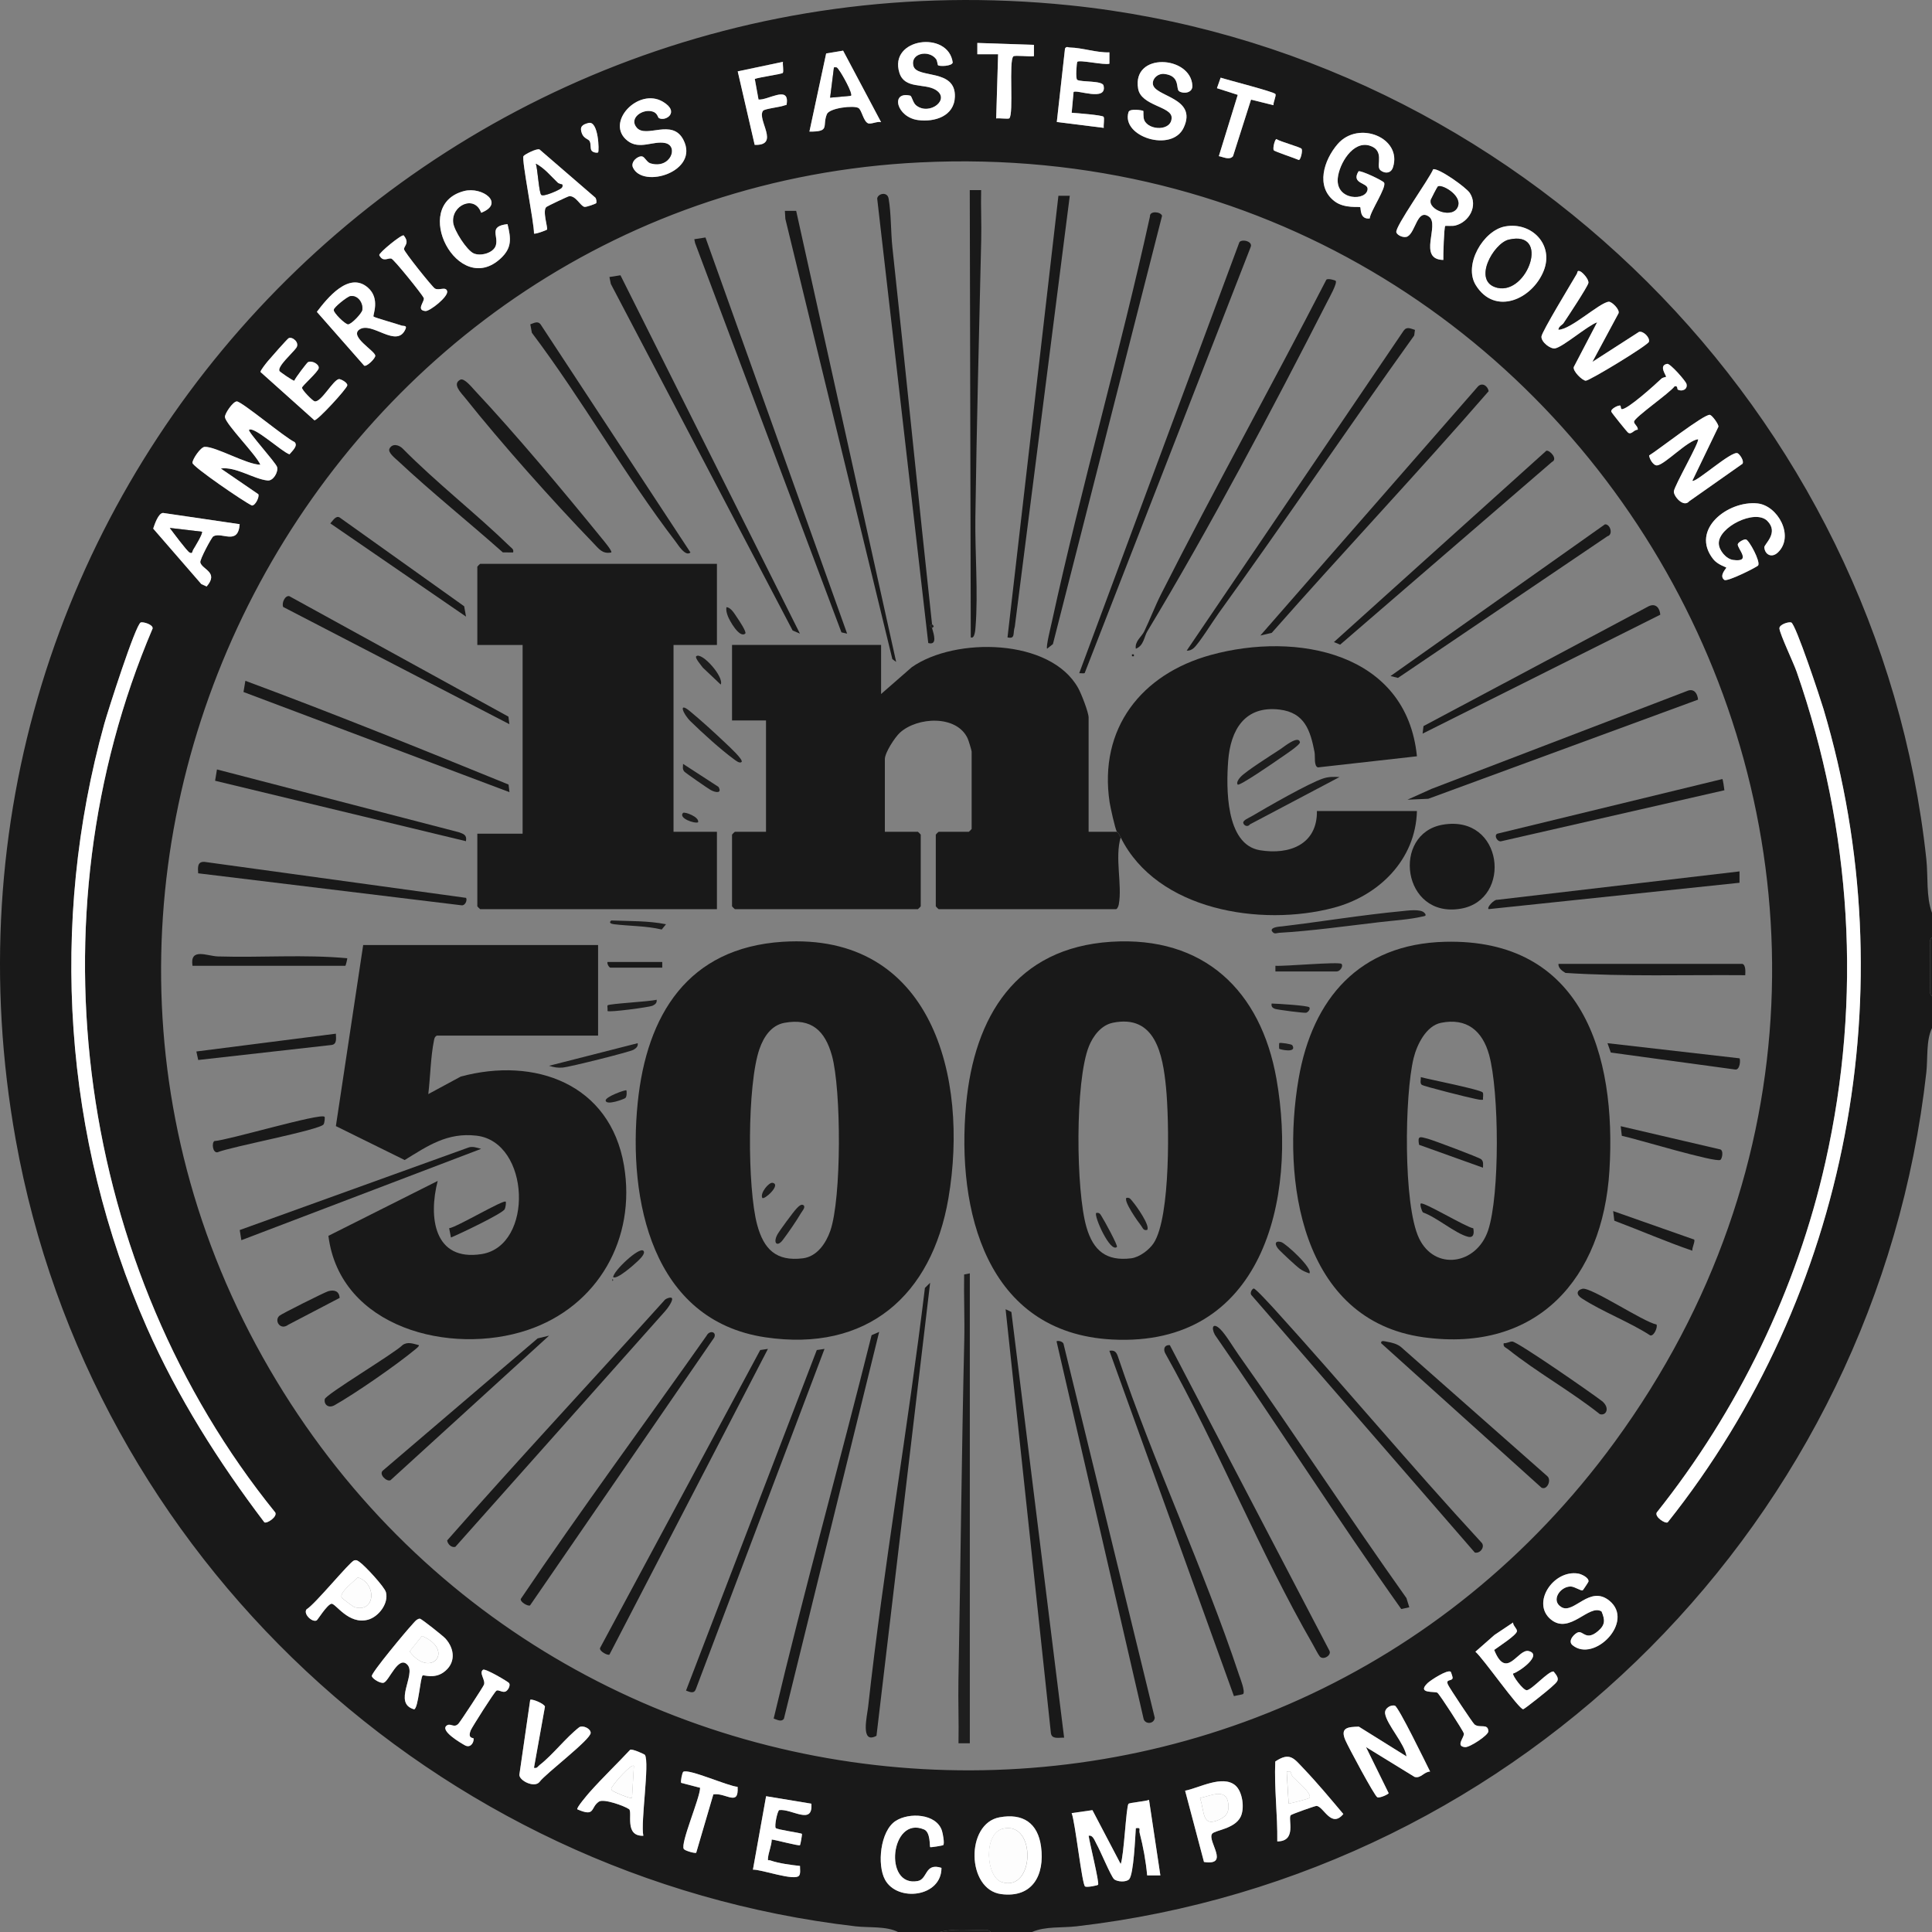 <svg width="60" height="60" viewBox="0 0 60 60" fill="none" xmlns="http://www.w3.org/2000/svg">
<rect x="0" y="0" width="60" height="60" fill="#808080" stroke="none"/>
<g clip-path="url(#clip0_7423_1094)">
<path d="M60 28.352V29.113C59.903 29.174 59.941 29.336 59.941 29.435C59.937 29.826 59.936 30.218 59.941 30.609C59.942 30.708 59.903 30.869 60 30.931V31.927C59.813 32.314 59.873 32.861 59.824 33.304C58.273 47.183 47.302 58.218 33.427 59.824C32.98 59.875 32.457 59.82 32.051 60H30.762C30.701 59.903 30.539 59.941 30.44 59.941C30.037 59.936 29.562 59.897 29.18 60H27.89C27.523 59.813 26.995 59.872 26.573 59.824C13.525 58.314 2.807 48.338 0.488 35.395C-3.06 15.601 13.236 -1.874 33.194 0.162C47.068 1.576 58.339 12.818 59.824 26.682C59.883 27.234 59.813 27.847 60 28.351V28.352ZM29.13 2.027C29.176 2.068 29.559 2.06 29.587 1.944C29.454 0.941 27.591 1.179 27.931 2.262C28.091 2.774 28.702 2.583 29.047 2.786C29.545 3.078 28.862 3.612 28.446 3.27C28.346 3.188 28.32 2.983 28.263 2.971C27.643 2.83 27.842 3.643 28.512 3.731C29.027 3.799 29.635 3.612 29.654 3.005C29.682 2.123 28.477 2.449 28.368 2.054C28.257 1.652 28.844 1.54 29.066 1.832C29.112 1.892 29.112 2.012 29.131 2.028L29.13 2.027ZM32.11 1.392L30.352 1.333V1.685H30.997L30.938 3.678C31.022 3.662 31.315 3.703 31.345 3.675C31.488 3.537 31.322 1.877 31.471 1.75C31.523 1.707 31.99 1.768 32.11 1.744V1.392ZM34.454 1.626C34.05 1.64 33.618 1.483 33.222 1.475C33.169 1.474 33.124 1.428 33.074 1.506L32.819 3.789L34.278 3.971C34.263 3.889 34.307 3.668 34.271 3.626C34.228 3.574 33.427 3.512 33.281 3.502L33.34 2.858C33.427 2.769 34.392 3.169 34.271 2.657C34.233 2.495 33.578 2.556 33.454 2.48C33.395 2.442 33.437 1.94 33.456 1.92C33.523 1.849 34.291 2.028 34.453 1.979V1.627L34.454 1.626ZM26.184 1.573L25.658 1.66L25.138 4.087C25.796 4.091 25.527 3.921 25.68 3.546C25.759 3.353 26.513 3.265 26.662 3.354C26.762 3.415 26.812 3.756 26.954 3.827C27.044 3.871 27.245 3.758 27.364 3.794L26.184 1.572V1.573ZM24.317 1.919L22.912 2.215L23.439 4.498C24.244 4.523 23.497 3.711 23.698 3.439C23.744 3.376 24.22 3.327 24.354 3.275C24.43 3.245 24.427 3.296 24.438 3.18C24.487 2.66 23.837 3.121 23.558 3.089L23.442 2.45C23.565 2.401 24.282 2.298 24.311 2.264C24.346 2.222 24.302 2.001 24.317 1.918V1.919ZM35.506 3.445C35.489 3.427 35.086 3.355 35.047 3.482C34.811 4.245 36.394 4.751 36.761 3.964C37.205 3.012 35.815 3.009 35.802 2.595C35.797 2.418 35.975 2.277 36.154 2.296C36.666 2.35 36.509 2.757 36.617 2.832C36.742 2.921 37.043 2.895 37.03 2.659C36.981 1.724 35.147 1.612 35.346 2.756C35.438 3.286 36.377 3.303 36.385 3.647C36.396 4.077 35.68 4.06 35.537 3.736C35.496 3.641 35.518 3.457 35.506 3.445H35.506ZM39.608 2.919C39.556 2.847 38.126 2.483 37.909 2.412L37.794 2.739L38.44 2.946L37.853 4.849C37.984 4.872 38.184 4.983 38.293 4.851L38.852 3.094L39.551 3.267C39.536 3.181 39.645 2.969 39.609 2.919H39.608ZM20.461 3.665C20.667 3.787 21.133 3.482 20.588 3.159C19.822 2.705 18.775 3.815 19.491 4.373C19.861 4.661 20.281 4.369 20.654 4.441C21.093 4.526 20.828 5.264 20.198 5.072C20.089 5.038 20.027 4.875 19.944 4.858C19.811 4.832 19.58 5.026 19.658 5.2C19.96 5.875 21.738 5.33 21.224 4.339C20.876 3.671 20.076 4.302 19.779 3.968C19.517 3.672 19.963 3.361 20.278 3.467C20.423 3.516 20.429 3.646 20.462 3.665L20.461 3.665ZM18.574 4.732C18.613 4.694 18.588 3.747 18.281 3.819C18.076 3.868 17.992 3.942 18.073 4.15C18.135 4.307 18.272 4.315 18.31 4.382C18.361 4.471 18.323 4.603 18.37 4.675C18.414 4.742 18.554 4.755 18.575 4.732H18.574ZM42.842 5.251C42.908 5.357 43.181 5.447 43.261 5.192C43.551 4.278 42.192 3.725 41.544 4.47C41.117 4.963 40.841 5.801 41.455 6.256C41.764 6.485 42.216 6.404 42.244 6.434C42.269 6.461 42.219 6.82 42.538 6.783C42.552 6.567 43.072 5.811 42.983 5.669C42.942 5.605 42.252 5.277 42.19 5.32C41.949 5.71 42.478 5.664 42.472 5.865C42.461 6.246 41.476 6.242 41.546 5.529C41.589 5.091 42.015 4.354 42.542 4.523C42.993 4.667 42.752 5.103 42.842 5.249V5.251ZM40.423 4.622C40.39 4.569 39.755 4.399 39.642 4.32C39.594 4.318 39.52 4.605 39.558 4.667C39.582 4.705 40.23 4.918 40.337 4.969C40.394 4.963 40.46 4.682 40.423 4.623L40.423 4.622ZM18.514 6.311C18.535 6.28 18.521 6.178 18.488 6.138L16.756 4.642C16.669 4.6 16.288 4.798 16.256 4.849C16.193 4.952 16.593 6.946 16.583 7.252C16.614 7.282 16.974 7.149 16.989 7.129C17.021 7.084 16.835 6.529 16.971 6.425C17.008 6.397 17.637 6.096 17.677 6.093C17.883 6.074 18.019 6.391 18.148 6.424C18.205 6.438 18.504 6.327 18.514 6.311V6.311ZM28.582 5.043C10.137 5.937 -0.948 26.499 8.369 42.516C17.412 58.058 39.503 59.351 50.146 44.781C62.648 27.663 49.624 4.023 28.582 5.043ZM44.883 7.018C44.894 7.007 45.107 7.026 45.192 7.005C45.628 6.895 45.908 6.393 45.645 5.992C45.53 5.817 44.685 5.218 44.509 5.255C44.397 5.541 43.315 7.045 43.364 7.214C43.395 7.317 43.606 7.399 43.71 7.344C43.967 7.206 44.013 6.464 44.38 6.73C44.722 6.978 44.011 8.057 44.824 8.073C44.818 7.939 44.845 7.055 44.882 7.018H44.883ZM14.943 6.608C15.694 6.313 14.977 5.787 14.413 5.933C12.721 6.371 14.23 9.271 15.559 8.016C15.905 7.69 15.87 7.402 15.762 6.96C15.16 7.028 15.489 7.319 15.399 7.622C15.329 7.857 14.924 7.966 14.709 7.867C14.494 7.768 14.103 7.158 14.075 6.915C14.011 6.371 14.744 6.04 14.943 6.608ZM46.742 7.032C46.063 7.157 45.442 8.225 45.83 8.854C46.424 9.816 47.588 9.298 47.942 8.407C48.264 7.594 47.562 6.882 46.742 7.032ZM12.539 7.311C12.478 7.267 11.763 7.853 11.779 7.924C11.896 8.151 12.039 8.009 12.152 8.029C12.229 8.044 13.098 9.125 13.158 9.248C13.209 9.35 12.902 9.633 13.214 9.66C13.345 9.672 13.934 9.212 13.887 9.041C13.844 8.885 13.629 9.038 13.505 8.959C13.419 8.904 12.552 7.819 12.548 7.742C12.543 7.635 12.735 7.554 12.538 7.312L12.539 7.311ZM48.551 10.044C48.677 9.857 49.296 8.92 49.328 8.792C49.355 8.684 49.154 8.46 49.072 8.426C48.974 8.385 48.993 8.464 48.972 8.5C48.812 8.775 47.88 10.306 47.871 10.452C47.861 10.625 48.153 10.848 48.297 10.819C48.551 10.768 49.288 10.124 49.601 10.008L48.875 11.398C48.839 11.529 49.144 11.821 49.247 11.823C49.362 11.826 51.175 10.726 51.208 10.615C51.248 10.482 51.032 10.27 50.901 10.307L49.454 11.238L50.265 9.729C50.311 9.615 50.056 9.362 49.961 9.371C49.672 9.399 48.786 10.237 48.398 10.241C48.397 10.139 48.523 10.085 48.551 10.044H48.551ZM11.602 9.831C11.569 9.795 11.825 9.273 11.422 8.927C10.835 8.423 10.165 9.259 9.842 9.684L11.31 11.354C11.382 11.403 11.671 11.124 11.656 11.04C11.629 10.886 10.859 10.455 11.158 10.237C11.545 9.955 12.33 10.85 12.598 10.211C12.645 10.097 12.524 10.129 12.469 10.108C12.323 10.055 11.633 9.864 11.602 9.83L11.602 9.831ZM8.681 11.524C8.601 11.385 9.101 10.948 9.204 10.8C9.317 10.636 9.078 10.445 8.967 10.502C8.924 10.523 8.402 11.116 8.323 11.21C8.273 11.27 8.084 11.503 8.091 11.552L9.765 13.051C9.86 13.067 10.77 12.075 10.786 11.969C10.8 11.876 10.571 11.765 10.527 11.772C10.342 11.801 9.968 12.515 9.769 12.462C9.707 12.446 9.369 12.106 9.381 12.037C9.392 11.973 9.877 11.554 9.899 11.434C9.922 11.308 9.679 11.182 9.562 11.249C9.531 11.268 9.166 11.741 9.141 11.824C9.086 11.823 8.695 11.548 8.682 11.524H8.681ZM52.103 12.099C52.232 12.175 52.423 12.094 52.374 11.922C52.348 11.83 51.869 11.284 51.776 11.301C51.49 11.352 51.762 11.672 51.738 11.706C51.734 11.713 51.642 11.718 51.593 11.764C51.416 11.933 50.532 12.733 50.364 12.707C50.331 12.703 50.336 12.608 50.323 12.599C50.28 12.57 50.006 12.698 50.041 12.79C50.057 12.829 50.531 13.419 50.565 13.441C50.672 13.508 50.745 13.342 50.859 13.348C50.883 13.246 50.734 13.172 50.747 13.093C50.77 12.955 51.856 12.204 52.003 12.002C52.107 11.962 52.085 12.09 52.103 12.1V12.099ZM7.735 13.348C7.888 13.228 8.771 14.048 8.991 14.108C9.075 14.005 9.267 13.84 9.146 13.726C8.865 13.602 7.51 12.468 7.354 12.466C7.235 12.465 6.968 12.856 6.985 12.956C7.026 13.193 7.953 14.117 8.086 14.432C7.658 14.426 6.698 13.861 6.355 13.877C6.23 13.884 5.974 14.261 5.976 14.376C5.979 14.491 7.578 15.588 7.823 15.699C7.935 15.701 8.064 15.419 8.022 15.347L6.857 14.549C7.325 14.486 7.866 14.872 8.307 14.922C8.487 14.942 8.647 14.658 8.606 14.505C8.569 14.369 7.678 13.393 7.735 13.348ZM52.559 14.93L53.369 13.25C53.373 13.173 53.179 12.903 53.104 12.884C52.94 12.841 51.472 13.992 51.216 14.145C51.226 14.254 51.347 14.465 51.465 14.453C51.704 14.429 52.411 13.677 52.734 13.641C52.798 13.704 51.993 15.092 51.983 15.262C51.974 15.414 52.288 15.778 52.462 15.566L54.115 14.403C54.172 14.314 54.033 14.112 53.965 14.076C53.784 13.981 52.643 15.017 52.559 14.93ZM54.886 16.178C55.257 16.549 54.785 16.9 54.794 17.001C54.813 17.23 55.027 17.341 55.22 17.152C55.734 16.652 55.215 15.7 54.581 15.634C53.67 15.539 52.483 16.444 53.204 17.362C53.342 17.539 53.598 17.608 53.613 17.627C53.626 17.643 53.371 17.879 53.553 18.01C53.644 18.076 54.571 17.609 54.602 17.561C54.68 17.439 54.322 16.776 54.222 16.752C54.164 16.738 53.983 16.839 53.97 16.9C53.94 17.027 54.424 17.473 53.823 17.389C53.608 17.36 53.391 17.097 53.38 16.889C53.352 16.376 54.505 15.796 54.886 16.177V16.178ZM7.442 16.279L5.064 15.93C4.917 15.933 4.801 16.281 4.757 16.417L6.252 18.14L6.417 18.214C6.803 17.767 6.278 17.692 6.22 17.467C6.198 17.381 6.57 16.69 6.621 16.659C6.879 16.502 7.394 16.959 7.443 16.278L7.442 16.279ZM8.21 47.277C8.283 47.328 8.622 47.107 8.549 46.971C2.413 39.386 0.903 28.521 4.74 19.52C4.762 19.396 4.451 19.306 4.373 19.33C4.213 19.379 3.343 22.106 3.24 22.478C1.519 28.667 1.97 35.357 4.561 41.226C5.516 43.391 6.785 45.397 8.21 47.277ZM51.791 47.277C57.408 40.217 59.218 30.704 56.631 22.022C56.534 21.697 55.767 19.373 55.627 19.33C55.541 19.303 55.249 19.397 55.261 19.52C55.278 19.7 55.7 20.586 55.797 20.863C57.507 25.783 57.835 30.991 56.689 36.088C55.798 40.052 53.975 43.803 51.451 46.971C51.377 47.107 51.717 47.328 51.789 47.277H51.791ZM9.837 50.321C9.866 50.304 10.151 49.84 10.292 49.806C10.419 49.784 10.822 50.467 11.428 50.302C11.759 50.211 12.075 49.795 11.985 49.449C11.941 49.279 11.322 48.615 11.165 48.509C11.106 48.469 11.08 48.439 10.998 48.461C10.864 48.495 9.784 49.826 9.519 49.979C9.41 50.128 9.705 50.398 9.836 50.322L9.837 50.321ZM49.155 49.388C49.168 49.378 49.329 49.136 49.332 49.12C49.356 48.996 49.111 48.884 49.011 48.868C48.237 48.744 47.545 49.79 48.168 50.297C48.754 50.775 49.349 49.802 49.738 50.045C49.851 50.311 49.853 50.462 49.631 50.653C49.271 50.962 49.174 50.661 49.023 50.69C48.92 50.709 48.666 50.952 48.837 51.093C49.508 51.647 50.776 50.362 49.983 49.713C49.37 49.211 48.879 50.136 48.496 49.913C48.151 49.711 48.45 49.268 48.78 49.271C48.906 49.272 49.108 49.421 49.155 49.388ZM13.127 52.03C13.155 52.011 13.48 52.141 13.768 51.939C14.159 51.665 14.132 51.216 13.832 50.883C13.761 50.806 13.088 50.268 13.038 50.268C12.937 50.268 12.842 50.408 12.777 50.477C12.629 50.633 11.527 51.954 11.547 52.051C11.566 52.14 11.817 52.288 11.916 52.258C12.086 52.206 12.373 51.383 12.658 51.706C12.924 52.008 12.189 52.897 12.861 53.084C12.992 53.055 13.053 52.081 13.127 52.029V52.03ZM46.991 50.388L46.412 50.775L45.821 51.295C46.046 51.476 47.186 53.109 47.307 53.081C47.36 53.068 48.077 52.493 48.165 52.411C48.382 52.209 48.474 52.175 48.248 51.909C48.081 51.895 47.591 52.464 47.421 52.491C47.309 52.508 46.956 52.023 46.992 51.972C47.183 51.922 47.918 51.391 47.478 51.276C47.142 51.189 46.789 52.201 46.404 51.24C46.535 51.142 47.113 50.771 47.112 50.654C47.111 50.57 46.986 50.488 46.991 50.389V50.388ZM15.813 52.27C15.79 52.23 15.07 51.803 15.002 51.854C14.867 51.953 15.085 52.173 15.031 52.318C15.004 52.392 14.309 53.452 14.24 53.527C14.102 53.676 14.003 53.508 13.886 53.579C13.629 53.735 14.323 54.137 14.44 54.201C14.605 54.292 14.716 54.132 14.711 53.993C14.71 53.958 14.509 54.008 14.622 53.73C14.657 53.644 15.355 52.538 15.419 52.503C15.487 52.465 15.606 52.574 15.703 52.529C15.779 52.494 15.86 52.349 15.813 52.269V52.27ZM45.054 51.917C44.949 51.841 44.425 52.184 44.334 52.271C43.989 52.605 44.552 52.52 44.638 52.569C44.703 52.605 45.444 53.758 45.462 53.831C45.49 53.95 45.186 54.231 45.5 54.259C45.643 54.272 46.227 53.886 46.223 53.769C46.214 53.505 45.954 53.684 45.792 53.553C45.735 53.506 45.019 52.426 44.971 52.323C44.883 52.132 45.09 52.223 45.114 52.113C45.119 52.089 45.062 51.924 45.054 51.917ZM16.583 54.901L16.924 53.002C16.902 52.908 16.509 52.746 16.466 52.792L16.129 55.121C16.133 55.307 16.602 55.534 16.756 55.338C16.947 55.078 18.344 54.027 18.344 53.817C18.344 53.682 18.107 53.572 17.991 53.64C17.572 53.965 17.162 54.505 16.759 54.814C16.7 54.859 16.684 54.928 16.583 54.901V54.901ZM44.414 55.017C44.289 54.767 43.432 53.004 43.321 52.972C43.193 52.934 42.992 53.054 43.016 53.216C43.068 53.563 43.625 54.147 43.682 54.547L42.201 53.623C41.848 53.63 41.616 53.657 41.783 54.045C41.868 54.243 42.683 55.767 42.773 55.814C42.85 55.853 43.127 55.716 43.126 55.689L42.422 54.256L43.931 55.183C44.121 55.242 44.224 55.022 44.413 55.017L44.414 55.017ZM20.03 54.5C20.017 54.479 19.636 54.305 19.572 54.342C19.159 54.784 18.711 55.21 18.31 55.663C18.248 55.733 17.892 56.149 17.93 56.19C18.5 56.439 18.329 56.135 18.6 55.952C18.751 55.85 19.396 56.087 19.536 56.185C19.658 56.269 19.375 57.034 19.98 57.011C19.891 56.596 20.181 54.743 20.03 54.501V54.5ZM40.085 56.373C40.113 56.341 40.839 56.085 40.881 56.084C41.102 56.082 41.337 56.797 41.719 56.335C41.32 55.862 40.917 55.376 40.49 54.929C40.184 54.608 40.061 54.4 39.606 54.705C39.569 55.538 39.68 56.357 39.668 57.186C40.287 57.188 39.99 56.48 40.085 56.372L40.085 56.373ZM22.906 55.492C22.621 55.477 21.387 54.919 21.218 55.026C21.186 55.046 21.127 55.338 21.154 55.369L21.742 55.522C21.741 55.837 21.12 57.255 21.236 57.424C21.275 57.48 21.59 57.567 21.62 57.539L22.152 55.727C22.54 55.665 22.948 56.123 22.906 55.492L22.906 55.492ZM38.363 55.446C37.963 55.112 37.24 55.527 36.804 55.611L37.39 57.825C38.21 57.949 37.484 57.175 37.642 56.95C37.721 56.837 38.337 56.802 38.526 56.426C38.661 56.158 38.587 55.633 38.362 55.446H38.363ZM25.196 56.015L23.792 55.783L23.382 58.063C23.633 58.049 24.688 58.434 24.819 58.245C24.867 58.175 24.84 58.037 24.845 57.949C24.567 57.918 24.188 57.87 23.93 57.779C23.855 57.752 23.839 57.814 23.852 57.691C23.871 57.51 23.962 57.316 23.966 57.128C24.088 57.139 24.81 57.334 24.844 57.303C24.857 57.291 24.915 56.965 24.903 56.952C24.875 56.921 24.127 56.823 24.089 56.769C24.047 56.708 24.135 56.262 24.197 56.214C24.584 56.164 25.255 56.699 25.196 56.015H25.196ZM35.683 55.897C35.579 55.944 35.077 55.982 35.046 56.021C34.971 56.114 34.906 57.639 34.804 57.89L33.927 56.216L33.281 56.309C33.393 56.58 33.601 58.525 33.699 58.587C33.755 58.623 34.087 58.556 34.102 58.533C34.147 58.47 33.832 57.209 33.809 57.011C33.944 56.979 33.999 57.172 34.052 57.265C34.167 57.464 34.505 58.277 34.599 58.36C34.697 58.447 34.983 58.46 35.069 58.36C35.208 58.198 35.254 57.056 35.274 56.777C35.452 56.748 35.367 56.822 35.392 56.92C35.504 57.351 35.585 57.797 35.626 58.242H36.036L35.684 55.898L35.683 55.897ZM29.294 57.301C29.339 57.254 29.282 56.944 29.252 56.851C29.08 56.322 28.233 56.276 27.813 56.552C27.337 56.863 27.231 57.916 27.488 58.381C27.875 59.078 29.241 58.917 29.238 58.008C28.715 57.84 28.814 58.357 28.504 58.416C27.421 58.621 27.659 56.374 28.698 56.816C28.904 56.903 28.867 57.341 28.887 57.363C28.901 57.378 29.279 57.316 29.293 57.301H29.294ZM31.039 56.438C29.98 56.633 30.016 58.681 31.089 58.822C32.067 58.951 32.447 58.225 32.329 57.348C32.23 56.616 31.768 56.303 31.039 56.438V56.438Z" fill="#191919"/>
<path d="M60 30.93C59.902 30.87 59.942 30.708 59.94 30.609C59.935 30.218 59.937 29.826 59.94 29.435C59.942 29.336 59.903 29.175 60 29.113V30.93V30.93Z" fill="#1E1E1E"/>
<path d="M30.761 60H29.18C29.562 59.897 30.037 59.936 30.44 59.941C30.54 59.942 30.701 59.904 30.762 60H30.761Z" fill="#1E1E1E"/>
<path d="M51.79 47.278C51.718 47.329 51.378 47.108 51.452 46.971C53.975 43.804 55.799 40.053 56.69 36.089C57.836 30.992 57.508 25.784 55.797 20.863C55.701 20.587 55.279 19.701 55.262 19.52C55.25 19.397 55.542 19.304 55.628 19.331C55.767 19.373 56.535 21.698 56.632 22.023C59.219 30.705 57.408 40.218 51.792 47.278H51.79Z" fill="white"/>
<path d="M8.21 47.277C6.784 45.397 5.516 43.392 4.56 41.226C1.97 35.358 1.519 28.667 3.239 22.478C3.343 22.106 4.213 19.379 4.372 19.33C4.45 19.306 4.76 19.396 4.739 19.52C0.902 28.521 2.413 39.386 8.548 46.971C8.622 47.107 8.282 47.328 8.21 47.277Z" fill="white"/>
<path d="M7.735 13.349C7.678 13.394 8.569 14.369 8.606 14.505C8.647 14.658 8.487 14.943 8.307 14.922C7.866 14.873 7.326 14.486 6.857 14.55L8.022 15.348C8.064 15.42 7.935 15.703 7.824 15.699C7.579 15.589 5.98 14.49 5.977 14.376C5.973 14.263 6.23 13.885 6.356 13.878C6.698 13.862 7.658 14.427 8.086 14.433C7.953 14.118 7.026 13.194 6.986 12.957C6.969 12.857 7.235 12.466 7.355 12.467C7.51 12.469 8.865 13.603 9.146 13.727C9.268 13.841 9.075 14.006 8.991 14.109C8.772 14.048 7.889 13.229 7.735 13.349Z" fill="white"/>
<path d="M35.684 55.897L36.036 58.242H35.626C35.586 57.797 35.504 57.35 35.392 56.919C35.367 56.822 35.452 56.747 35.274 56.776C35.254 57.056 35.208 58.197 35.069 58.359C34.983 58.459 34.697 58.446 34.599 58.359C34.5 58.272 34.167 57.463 34.052 57.264C33.998 57.171 33.944 56.979 33.809 57.011C33.832 57.208 34.147 58.47 34.102 58.533C34.086 58.555 33.755 58.621 33.698 58.586C33.601 58.523 33.392 56.579 33.281 56.308L33.926 56.216L34.804 57.889C34.906 57.639 34.972 56.114 35.046 56.02C35.077 55.982 35.579 55.944 35.683 55.897L35.684 55.897Z" fill="white"/>
<path d="M48.551 10.044C48.523 10.085 48.397 10.14 48.398 10.241C48.786 10.237 49.672 9.398 49.961 9.371C50.056 9.362 50.311 9.615 50.265 9.729L49.454 11.238L50.901 10.307C51.032 10.27 51.248 10.482 51.208 10.615C51.175 10.726 49.362 11.826 49.247 11.823C49.144 11.821 48.839 11.528 48.875 11.398L49.601 10.008C49.288 10.124 48.551 10.768 48.297 10.819C48.153 10.848 47.861 10.625 47.871 10.452C47.88 10.306 48.813 8.774 48.972 8.5C48.993 8.464 48.974 8.385 49.072 8.426C49.155 8.46 49.355 8.684 49.328 8.792C49.296 8.92 48.677 9.857 48.551 10.044H48.551Z" fill="white"/>
<path d="M44.413 55.017C44.224 55.022 44.121 55.242 43.93 55.183L42.421 54.256L43.126 55.689C43.126 55.716 42.849 55.853 42.772 55.814C42.682 55.767 41.867 54.243 41.782 54.045C41.615 53.657 41.847 53.63 42.2 53.623L43.681 54.547C43.624 54.147 43.067 53.562 43.015 53.216C42.991 53.054 43.191 52.934 43.32 52.972C43.431 53.004 44.288 54.767 44.413 55.017L44.413 55.017Z" fill="white"/>
<path d="M52.558 14.93C52.642 15.017 53.784 13.982 53.964 14.076C54.032 14.112 54.172 14.314 54.114 14.403L52.461 15.566C52.287 15.777 51.974 15.414 51.983 15.262C51.993 15.092 52.797 13.704 52.733 13.641C52.41 13.677 51.703 14.429 51.464 14.453C51.346 14.465 51.225 14.254 51.215 14.145C51.471 13.993 52.939 12.842 53.104 12.884C53.178 12.903 53.372 13.173 53.368 13.25L52.558 14.93Z" fill="white"/>
<path d="M42.842 5.252C42.752 5.106 42.993 4.67 42.542 4.525C42.015 4.357 41.589 5.093 41.546 5.532C41.476 6.244 42.461 6.248 42.472 5.867C42.478 5.667 41.949 5.713 42.19 5.322C42.252 5.279 42.943 5.607 42.983 5.671C43.072 5.814 42.552 6.57 42.538 6.785C42.219 6.822 42.269 6.463 42.244 6.436C42.216 6.406 41.765 6.487 41.455 6.258C40.841 5.802 41.117 4.965 41.544 4.472C42.192 3.727 43.551 4.28 43.261 5.194C43.181 5.449 42.908 5.359 42.842 5.253V5.252Z" fill="white"/>
<path d="M54.885 16.177C54.503 15.796 53.35 16.375 53.379 16.889C53.39 17.097 53.607 17.359 53.822 17.389C54.423 17.473 53.939 17.026 53.968 16.899C53.983 16.838 54.163 16.737 54.221 16.752C54.321 16.775 54.679 17.438 54.601 17.56C54.57 17.609 53.642 18.076 53.551 18.01C53.37 17.878 53.625 17.643 53.612 17.627C53.596 17.607 53.341 17.538 53.203 17.362C52.482 16.443 53.669 15.539 54.58 15.634C55.213 15.7 55.733 16.651 55.219 17.152C55.026 17.34 54.812 17.229 54.792 17C54.784 16.899 55.256 16.548 54.885 16.177V16.177Z" fill="white"/>
<path d="M46.743 7.032C47.562 6.881 48.265 7.594 47.942 8.407C47.588 9.298 46.425 9.816 45.831 8.854C45.442 8.225 46.064 7.156 46.743 7.032ZM46.859 7.441C46.377 7.552 45.701 8.758 46.508 8.94C47.441 9.151 48.156 7.141 46.859 7.441Z" fill="white"/>
<path d="M13.128 52.031C13.053 52.082 12.992 53.056 12.862 53.085C12.19 52.899 12.925 52.009 12.658 51.707C12.373 51.385 12.086 52.208 11.916 52.259C11.817 52.29 11.566 52.141 11.547 52.053C11.526 51.955 12.629 50.634 12.777 50.479C12.843 50.409 12.937 50.27 13.039 50.27C13.088 50.27 13.761 50.806 13.832 50.885C14.132 51.216 14.16 51.666 13.768 51.94C13.48 52.142 13.155 52.012 13.128 52.031V52.031ZM13.105 50.806L12.721 51.289C13.377 52.156 14.148 51.249 13.105 50.806Z" fill="white"/>
<path d="M44.883 7.018C44.846 7.056 44.818 7.939 44.824 8.073C44.011 8.057 44.723 6.979 44.38 6.73C44.013 6.464 43.967 7.207 43.711 7.344C43.606 7.4 43.395 7.317 43.365 7.214C43.315 7.046 44.397 5.542 44.509 5.256C44.685 5.218 45.531 5.817 45.646 5.993C45.908 6.393 45.629 6.895 45.193 7.005C45.108 7.027 44.894 7.007 44.883 7.018H44.883ZM44.654 5.792C44.635 5.805 44.446 6.173 44.439 6.197C44.331 6.524 45.157 6.824 45.283 6.391C45.382 6.05 44.767 5.709 44.654 5.792Z" fill="white"/>
<path d="M31.041 56.439C31.77 56.304 32.232 56.617 32.331 57.349C32.45 58.226 32.069 58.952 31.091 58.823C30.017 58.681 29.981 56.635 31.041 56.439V56.439ZM31.157 56.789C30.532 56.93 30.617 58.293 31.112 58.451C32.138 58.778 32.196 56.555 31.157 56.789Z" fill="white"/>
<path d="M11.6 9.831C11.631 9.865 12.321 10.056 12.467 10.11C12.522 10.13 12.644 10.098 12.596 10.212C12.329 10.852 11.543 9.956 11.155 10.238C10.857 10.455 11.628 10.887 11.654 11.041C11.669 11.125 11.38 11.404 11.308 11.355L9.84 9.685C10.163 9.26 10.833 8.424 11.42 8.928C11.823 9.274 11.567 9.796 11.6 9.832L11.6 9.831ZM10.881 9.197C10.791 9.211 10.367 9.544 10.367 9.626C10.367 9.72 10.72 10.068 10.81 10.068C10.913 10.068 11.236 9.725 11.251 9.623C11.281 9.409 11.113 9.16 10.881 9.196V9.197Z" fill="white"/>
<path d="M35.506 3.445C35.517 3.457 35.495 3.641 35.538 3.735C35.681 4.06 36.397 4.077 36.386 3.647C36.377 3.302 35.438 3.286 35.346 2.756C35.147 1.612 36.982 1.724 37.03 2.659C37.043 2.895 36.743 2.921 36.617 2.832C36.51 2.756 36.666 2.35 36.154 2.296C35.975 2.277 35.797 2.418 35.803 2.595C35.815 3.009 37.205 3.012 36.761 3.964C36.394 4.751 34.811 4.245 35.047 3.481C35.087 3.355 35.49 3.427 35.507 3.445H35.506Z" fill="white"/>
<path d="M29.132 2.026C29.114 2.01 29.114 1.89 29.068 1.83C28.845 1.538 28.259 1.65 28.369 2.052C28.479 2.447 29.684 2.12 29.655 3.003C29.636 3.61 29.028 3.797 28.513 3.729C27.843 3.641 27.645 2.828 28.264 2.969C28.322 2.982 28.348 3.186 28.447 3.268C28.863 3.61 29.546 3.076 29.048 2.784C28.702 2.581 28.093 2.772 27.932 2.26C27.592 1.177 29.455 0.938 29.588 1.942C29.561 2.058 29.177 2.067 29.131 2.025L29.132 2.026Z" fill="white"/>
<path d="M49.154 49.387C49.106 49.421 48.905 49.272 48.779 49.27C48.449 49.268 48.15 49.712 48.495 49.913C48.878 50.136 49.369 49.211 49.982 49.712C50.775 50.362 49.507 51.646 48.836 51.093C48.665 50.952 48.919 50.709 49.022 50.689C49.173 50.661 49.27 50.961 49.63 50.653C49.852 50.462 49.849 50.311 49.737 50.045C49.347 49.802 48.752 50.774 48.167 50.297C47.544 49.79 48.237 48.743 49.01 48.868C49.109 48.883 49.355 48.996 49.331 49.119C49.328 49.135 49.167 49.378 49.154 49.387Z" fill="white"/>
<path d="M20.46 3.665C20.428 3.646 20.421 3.516 20.276 3.467C19.961 3.361 19.515 3.672 19.777 3.968C20.075 4.302 20.874 3.671 21.221 4.339C21.736 5.33 19.958 5.875 19.655 5.2C19.578 5.026 19.808 4.832 19.942 4.858C20.025 4.875 20.087 5.038 20.196 5.072C20.826 5.264 21.091 4.526 20.651 4.441C20.278 4.368 19.858 4.661 19.489 4.373C18.773 3.815 19.82 2.705 20.586 3.159C21.13 3.482 20.665 3.787 20.459 3.666L20.46 3.665Z" fill="white"/>
<path d="M26.183 1.572L27.363 3.794C27.244 3.758 27.043 3.871 26.953 3.827C26.811 3.757 26.761 3.415 26.661 3.355C26.512 3.264 25.758 3.353 25.679 3.546C25.526 3.921 25.795 4.092 25.137 4.087L25.657 1.66L26.183 1.573V1.572ZM26.425 2.974C26.487 2.902 26.141 2.292 26.063 2.193C26.013 2.128 26.005 2.071 25.898 2.095L25.78 3.032L26.425 2.974H26.425Z" fill="white"/>
<path d="M7.444 16.278C7.395 16.958 6.88 16.502 6.623 16.659C6.571 16.689 6.199 17.382 6.221 17.467C6.279 17.691 6.805 17.767 6.418 18.213L6.254 18.14L4.758 16.416C4.803 16.281 4.919 15.933 5.065 15.93L7.444 16.279L7.444 16.278ZM6.272 16.512L5.276 16.395C5.368 16.517 5.812 17.117 5.892 17.157C5.986 17.203 5.972 17.112 5.991 17.081C6.041 17.002 6.314 16.559 6.272 16.512Z" fill="white"/>
<path d="M18.514 6.311C18.503 6.327 18.205 6.439 18.148 6.424C18.019 6.391 17.884 6.075 17.677 6.093C17.638 6.097 17.008 6.397 16.971 6.426C16.834 6.529 17.021 7.085 16.989 7.129C16.975 7.149 16.615 7.283 16.584 7.252C16.593 6.946 16.193 4.952 16.257 4.849C16.288 4.798 16.67 4.601 16.756 4.642L18.489 6.138C18.521 6.178 18.535 6.281 18.514 6.312V6.311ZM17.461 5.73C17.456 5.723 17.362 5.715 17.317 5.672C17.101 5.465 16.911 5.225 16.642 5.084C16.699 5.24 16.738 6 16.814 6.055C16.895 6.113 17.351 5.907 17.425 5.849C17.475 5.811 17.483 5.756 17.461 5.729L17.461 5.73Z" fill="white"/>
<path d="M14.943 6.608C14.744 6.04 14.01 6.372 14.074 6.916C14.102 7.159 14.491 7.768 14.708 7.868C14.926 7.967 15.328 7.857 15.398 7.622C15.489 7.319 15.159 7.029 15.761 6.96C15.869 7.402 15.904 7.691 15.558 8.017C14.229 9.271 12.72 6.371 14.412 5.933C14.977 5.787 15.693 6.313 14.943 6.608Z" fill="white"/>
<path d="M40.084 56.373C39.989 56.481 40.286 57.188 39.667 57.186C39.679 56.356 39.568 55.538 39.605 54.705C40.06 54.401 40.183 54.609 40.489 54.929C40.915 55.376 41.319 55.863 41.718 56.336C41.336 56.798 41.1 56.082 40.88 56.085C40.838 56.085 40.112 56.341 40.084 56.373L40.084 56.373ZM40.075 55.018C40.069 55.012 39.952 54.996 39.959 55.047L40.019 56.014C40.108 56.001 40.641 55.863 40.663 55.837C40.769 55.715 40.261 55.298 40.161 55.195C40.103 55.133 40.084 55.025 40.076 55.018H40.075Z" fill="white"/>
<path d="M20.028 54.5C20.18 54.742 19.889 56.596 19.979 57.011C19.373 57.033 19.656 56.268 19.534 56.184C19.394 56.087 18.749 55.85 18.599 55.952C18.327 56.135 18.499 56.44 17.929 56.19C17.891 56.148 18.246 55.733 18.308 55.662C18.71 55.209 19.157 54.783 19.57 54.341C19.634 54.304 20.015 54.479 20.028 54.5V54.5ZM19.686 54.843C19.611 54.758 19.088 55.361 19.038 55.454C19.007 55.511 18.951 55.532 19.01 55.606C19.04 55.645 19.592 55.876 19.627 55.838L19.686 54.843Z" fill="white"/>
<path d="M29.293 57.302C29.278 57.316 28.9 57.379 28.887 57.364C28.866 57.341 28.904 56.903 28.698 56.816C27.659 56.375 27.421 58.623 28.503 58.417C28.813 58.358 28.715 57.84 29.238 58.008C29.241 58.918 27.874 59.078 27.488 58.381C27.231 57.917 27.336 56.864 27.812 56.553C28.233 56.278 29.079 56.323 29.252 56.852C29.282 56.944 29.339 57.255 29.293 57.302H29.293Z" fill="white"/>
<path d="M8.68 11.525C8.694 11.549 9.085 11.823 9.14 11.825C9.165 11.742 9.53 11.269 9.561 11.25C9.678 11.183 9.92 11.31 9.897 11.435C9.875 11.555 9.391 11.974 9.38 12.039C9.368 12.107 9.706 12.447 9.768 12.463C9.967 12.516 10.34 11.801 10.526 11.773C10.57 11.766 10.799 11.877 10.785 11.97C10.769 12.076 9.859 13.068 9.764 13.052L8.09 11.553C8.082 11.505 8.272 11.271 8.322 11.211C8.4 11.116 8.922 10.524 8.965 10.502C9.077 10.446 9.315 10.636 9.202 10.801C9.101 10.949 8.599 11.386 8.68 11.525H8.68Z" fill="white"/>
<path d="M46.99 50.389C46.986 50.488 47.109 50.57 47.111 50.655C47.112 50.772 46.534 51.143 46.403 51.24C46.788 52.202 47.14 51.188 47.477 51.276C47.917 51.391 47.181 51.922 46.991 51.973C46.955 52.023 47.307 52.508 47.42 52.491C47.59 52.465 48.08 51.896 48.247 51.909C48.473 52.176 48.381 52.209 48.163 52.411C48.076 52.493 47.359 53.068 47.306 53.081C47.185 53.11 46.044 51.476 45.82 51.296L46.411 50.776L46.99 50.389V50.389Z" fill="white"/>
<path d="M25.197 56.015C25.256 56.7 24.584 56.165 24.198 56.214C24.135 56.264 24.048 56.709 24.09 56.77C24.127 56.824 24.876 56.922 24.904 56.953C24.916 56.966 24.858 57.292 24.845 57.304C24.81 57.335 24.089 57.14 23.967 57.128C23.962 57.316 23.872 57.511 23.852 57.691C23.839 57.815 23.856 57.753 23.931 57.779C24.189 57.871 24.568 57.918 24.845 57.949C24.841 58.037 24.869 58.175 24.819 58.246C24.689 58.434 23.634 58.049 23.383 58.064L23.792 55.783L25.197 56.015H25.197Z" fill="white"/>
<path d="M34.454 1.627V1.979C34.292 2.028 33.524 1.85 33.457 1.92C33.438 1.941 33.395 2.442 33.455 2.48C33.578 2.557 34.233 2.496 34.272 2.657C34.393 3.169 33.428 2.769 33.341 2.858L33.282 3.502C33.428 3.511 34.228 3.574 34.272 3.626C34.308 3.669 34.264 3.889 34.279 3.971L32.82 3.789L33.075 1.506C33.125 1.428 33.17 1.475 33.223 1.475C33.619 1.483 34.051 1.64 34.455 1.626L34.454 1.627Z" fill="white"/>
<path d="M38.363 55.446C38.587 55.633 38.662 56.159 38.527 56.427C38.338 56.803 37.722 56.837 37.643 56.951C37.485 57.176 38.211 57.949 37.391 57.825L36.805 55.612C37.24 55.528 37.963 55.112 38.364 55.446H38.363ZM37.266 55.84C37.418 56.257 37.309 56.784 37.894 56.496C38.12 56.385 38.178 56.238 38.142 55.99C38.074 55.519 37.579 55.779 37.267 55.84H37.266Z" fill="white"/>
<path d="M9.837 50.322C9.705 50.399 9.41 50.128 9.52 49.979C9.785 49.826 10.865 48.496 10.999 48.46C11.08 48.439 11.106 48.469 11.166 48.509C11.323 48.615 11.942 49.279 11.986 49.449C12.076 49.795 11.76 50.211 11.429 50.301C10.823 50.468 10.42 49.784 10.292 49.806C10.152 49.84 9.868 50.303 9.837 50.321L9.837 50.322ZM10.614 49.62C10.626 49.64 10.976 49.902 10.999 49.909C11.664 50.108 11.713 49.177 11.112 48.987C11.005 49.106 10.521 49.459 10.614 49.62Z" fill="white"/>
<path d="M16.583 54.901C16.685 54.927 16.7 54.858 16.759 54.814C17.162 54.504 17.572 53.964 17.991 53.639C18.107 53.572 18.344 53.682 18.344 53.816C18.344 54.026 16.947 55.077 16.756 55.338C16.602 55.534 16.133 55.307 16.129 55.12L16.466 52.791C16.509 52.746 16.903 52.907 16.924 53.001L16.583 54.9V54.901Z" fill="white"/>
<path d="M24.315 1.92C24.3 2.002 24.344 2.225 24.309 2.266C24.281 2.3 23.564 2.402 23.44 2.452L23.556 3.091C23.835 3.122 24.485 2.663 24.436 3.182C24.425 3.299 24.428 3.247 24.352 3.277C24.218 3.329 23.741 3.378 23.696 3.441C23.496 3.713 24.242 4.525 23.437 4.5L22.91 2.217L24.315 1.921V1.92Z" fill="white"/>
<path d="M22.907 55.492C22.949 56.123 22.542 55.664 22.154 55.726L21.622 57.538C21.591 57.566 21.276 57.479 21.237 57.423C21.121 57.254 21.742 55.836 21.743 55.521L21.155 55.368C21.129 55.337 21.187 55.046 21.22 55.025C21.388 54.919 22.621 55.477 22.907 55.491L22.907 55.492Z" fill="white"/>
<path d="M39.608 2.919C39.644 2.97 39.535 3.181 39.55 3.267L38.852 3.094L38.292 4.851C38.183 4.983 37.983 4.873 37.852 4.849L38.439 2.946L37.793 2.739L37.908 2.412C38.125 2.484 39.555 2.847 39.607 2.919H39.608Z" fill="white"/>
<path d="M32.11 1.392V1.744C31.99 1.768 31.523 1.707 31.471 1.751C31.322 1.878 31.488 3.536 31.345 3.675C31.315 3.704 31.022 3.663 30.937 3.678L30.997 1.685H30.352V1.334L32.11 1.393V1.392Z" fill="white"/>
<path d="M15.812 52.271C15.858 52.35 15.777 52.496 15.702 52.531C15.604 52.576 15.486 52.467 15.418 52.505C15.354 52.541 14.656 53.646 14.621 53.732C14.508 54.009 14.708 53.96 14.71 53.995C14.715 54.134 14.603 54.294 14.439 54.203C14.323 54.139 13.628 53.737 13.885 53.581C14.002 53.511 14.101 53.678 14.239 53.529C14.307 53.454 15.002 52.394 15.03 52.32C15.084 52.175 14.866 51.955 15 51.856C15.069 51.805 15.789 52.232 15.812 52.272V52.271Z" fill="white"/>
<path d="M52.104 12.098C52.086 12.088 52.107 11.96 52.004 11.999C51.857 12.203 50.771 12.953 50.748 13.091C50.735 13.17 50.883 13.244 50.86 13.346C50.745 13.34 50.672 13.506 50.566 13.439C50.531 13.417 50.057 12.827 50.042 12.788C50.007 12.696 50.281 12.568 50.323 12.598C50.337 12.606 50.332 12.7 50.364 12.706C50.533 12.732 51.417 11.931 51.594 11.762C51.643 11.716 51.734 11.711 51.739 11.704C51.764 11.671 51.491 11.35 51.776 11.299C51.87 11.283 52.349 11.828 52.375 11.921C52.423 12.092 52.233 12.173 52.104 12.097V12.098Z" fill="white"/>
<path d="M12.537 7.312C12.734 7.554 12.542 7.634 12.547 7.741C12.551 7.819 13.418 8.904 13.504 8.958C13.628 9.037 13.843 8.884 13.886 9.041C13.932 9.212 13.344 9.671 13.213 9.66C12.9 9.633 13.208 9.349 13.157 9.248C13.096 9.126 12.228 8.044 12.15 8.029C12.037 8.008 11.895 8.151 11.778 7.924C11.762 7.853 12.477 7.267 12.538 7.311L12.537 7.312Z" fill="white"/>
<path d="M45.053 51.917C45.061 51.924 45.118 52.089 45.113 52.113C45.089 52.223 44.882 52.132 44.97 52.322C45.018 52.426 45.734 53.506 45.791 53.553C45.953 53.684 46.212 53.505 46.222 53.769C46.225 53.886 45.642 54.272 45.499 54.259C45.185 54.231 45.489 53.95 45.461 53.831C45.443 53.758 44.703 52.606 44.637 52.568C44.551 52.52 43.988 52.605 44.334 52.271C44.424 52.183 44.948 51.841 45.053 51.917Z" fill="white"/>
<path d="M40.423 4.623C40.459 4.683 40.394 4.964 40.337 4.969C40.229 4.918 39.582 4.705 39.558 4.667C39.519 4.605 39.593 4.318 39.641 4.32C39.754 4.399 40.389 4.569 40.422 4.622L40.423 4.623Z" fill="white"/>
<path d="M18.575 4.732C18.553 4.754 18.413 4.741 18.37 4.674C18.323 4.603 18.361 4.471 18.31 4.382C18.273 4.315 18.135 4.306 18.073 4.149C17.992 3.941 18.077 3.867 18.281 3.818C18.588 3.746 18.613 4.693 18.575 4.732H18.575Z" fill="white"/>
<path d="M24.305 29.248C28.939 28.95 30.096 33.453 29.454 37.213C28.937 40.241 26.923 42 23.767 41.531C20.246 41.007 19.497 37.258 19.805 34.243C20.083 31.512 21.364 29.438 24.304 29.248H24.305ZM24.36 31.765C23.948 31.841 23.714 32.209 23.587 32.574C23.202 33.672 23.208 36.899 23.514 38.034C23.718 38.793 24.101 39.181 24.933 39.078C25.372 39.024 25.649 38.613 25.784 38.229C26.139 37.216 26.128 33.829 25.836 32.781C25.623 32.016 25.206 31.609 24.36 31.765Z" fill="#191919"/>
<path d="M34.502 29.248C37.388 29.062 39.158 30.765 39.642 33.508C40.306 37.268 39.199 41.843 34.541 41.6C30.625 41.396 29.698 37.587 30.003 34.301C30.256 31.564 31.557 29.439 34.502 29.248ZM34.556 31.764C34.2 31.837 33.947 32.171 33.818 32.491C33.383 33.572 33.411 36.985 33.743 38.118C33.955 38.84 34.355 39.173 35.13 39.078C35.386 39.046 35.693 38.814 35.829 38.605C36.361 37.792 36.312 34.794 36.212 33.773C36.112 32.751 35.883 31.491 34.556 31.763L34.556 31.764Z" fill="#191919"/>
<path d="M44.87 29.248C49.135 29.139 50.206 32.744 49.982 36.355C49.775 39.705 47.74 42.015 44.215 41.531C40.401 41.007 39.789 36.638 40.33 33.499C40.759 31.006 42.223 29.317 44.87 29.248ZM44.749 31.765C44.291 31.858 44.006 32.441 43.903 32.853C43.62 33.99 43.574 37.418 44.069 38.455C44.557 39.477 45.856 39.28 46.214 38.212C46.583 37.107 46.558 33.894 46.246 32.76C46.041 32.017 45.555 31.601 44.749 31.765Z" fill="#191919"/>
<path d="M34.804 26.007C34.615 26.631 34.857 27.481 34.745 28.088C34.737 28.137 34.699 28.235 34.658 28.235H29.15C29.143 28.235 29.062 28.153 29.062 28.147V25.92C29.062 25.913 29.143 25.832 29.15 25.832H30.087C30.094 25.832 30.175 25.75 30.175 25.744V23.341C30.175 23.306 30.079 22.992 30.053 22.936C29.714 22.195 28.488 22.261 27.948 22.754C27.79 22.898 27.48 23.376 27.48 23.575V25.832H28.506C28.512 25.832 28.594 25.913 28.594 25.92V28.147C28.594 28.153 28.512 28.235 28.506 28.235H22.822C22.816 28.235 22.734 28.153 22.734 28.147V25.92C22.734 25.913 22.816 25.832 22.822 25.832H23.789V22.374H22.734V20.029H27.363V21.553L28.317 20.72C29.66 19.778 32.63 19.817 33.488 21.376C33.581 21.544 33.808 22.122 33.808 22.286V25.832H34.687C34.732 25.895 34.706 25.809 34.804 26.008V26.007Z" fill="#191919"/>
<path d="M18.574 29.348V32.161H13.564C13.502 32.198 13.491 32.243 13.478 32.31C13.373 32.826 13.365 33.448 13.301 33.978L14.309 33.434C16.605 32.813 18.947 33.656 19.378 36.193C19.764 38.468 18.57 40.574 16.379 41.307C13.987 42.106 10.559 41.238 10.199 38.38L13.593 36.675C13.303 37.795 13.471 39.18 14.956 38.947C16.584 38.691 16.471 35.46 14.795 35.269C13.892 35.165 13.289 35.582 12.568 36.026L10.431 34.972L11.279 29.349H18.574L18.574 29.348Z" fill="#191919"/>
<path d="M22.265 17.51V20.03H20.917V25.832H22.265V28.235H14.912C14.906 28.235 14.824 28.154 14.824 28.147V25.891H16.23V20.03H14.824V17.598C14.824 17.591 14.906 17.51 14.912 17.51H22.265Z" fill="#191919"/>
<path d="M34.688 25.832C34.633 25.755 34.482 25.059 34.46 24.917C34.116 22.621 35.448 20.932 37.605 20.34C40.263 19.61 43.683 20.255 44.004 23.487L40.932 23.832C40.797 23.8 40.85 23.491 40.824 23.357C40.694 22.683 40.517 22.132 39.741 22.037C38.659 21.906 38.215 22.666 38.142 23.631C38.081 24.446 38.053 26.224 39.125 26.404C40.045 26.558 40.913 26.223 40.898 25.187H44.004C43.966 26.695 42.825 27.821 41.413 28.193C39.163 28.786 35.932 28.278 34.805 26.008C34.706 25.809 34.732 25.894 34.688 25.832Z" fill="#191919"/>
<path d="M44.809 25.611C46.693 25.29 46.977 27.944 45.367 28.22C43.542 28.533 43.208 25.884 44.809 25.611Z" fill="#191919"/>
<path d="M30.119 39.546V54.139H29.767C29.78 53.486 29.753 52.828 29.765 52.173C29.831 48.663 29.864 45.137 29.946 41.628C29.961 40.946 29.93 40.262 29.942 39.58L30.119 39.545V39.546Z" fill="#1E1E1E"/>
<path d="M33.686 20.902C33.652 20.923 33.567 20.901 33.516 20.907L38.49 7.522C38.567 7.414 38.923 7.493 38.838 7.678L33.686 20.902Z" fill="#191919"/>
<path d="M24.726 6.549L27.831 20.556L27.713 20.47L24.39 6.797L24.375 6.549H24.726Z" fill="#191919"/>
<path d="M28.886 39.838L27.22 53.907C26.709 54.183 26.93 53.289 26.961 53.004C27.44 48.662 28.201 44.33 28.724 39.998L28.886 39.838Z" fill="#191919"/>
<path d="M32.519 20.145C32.476 20.094 32.638 19.447 32.664 19.324C33.583 15.105 34.786 10.941 35.713 6.722C35.699 6.537 36.051 6.572 36.089 6.702L32.699 20.003L32.52 20.145H32.519Z" fill="#191919"/>
<path d="M33.223 6.08L31.515 19.465C31.448 19.661 31.543 19.854 31.289 19.795L32.87 6.08H33.222H33.223Z" fill="#191919"/>
<path d="M30.47 5.904C30.458 6.421 30.484 6.942 30.472 7.46C30.407 10.323 30.33 13.207 30.291 16.07C30.276 17.163 30.381 18.409 30.296 19.475C30.291 19.54 30.275 19.853 30.148 19.794L30.117 5.904H30.469H30.47Z" fill="#191919"/>
<path d="M28.945 19.384L28.888 19.419C28.881 19.463 28.942 19.487 28.945 19.501C29.004 19.706 29.116 20.049 28.828 19.97L27.242 6.165C27.262 6.01 27.558 5.939 27.597 6.168C27.678 6.636 27.663 7.211 27.715 7.691C28.136 11.586 28.525 15.51 28.945 19.384V19.384Z" fill="#191919"/>
<path d="M33.046 53.964C32.889 53.959 32.66 54.026 32.636 53.818L31.23 40.66L31.409 40.744L33.047 53.963L33.046 53.964Z" fill="#191919"/>
<path d="M21.909 7.375L26.308 19.678L26.132 19.639L21.587 7.549L21.562 7.429L21.909 7.375Z" fill="#191919"/>
<path d="M41.482 8.722C41.536 8.798 41.277 9.257 41.222 9.365C39.51 12.719 37.562 16.406 35.63 19.608C35.532 19.769 35.522 20.055 35.274 20.147C35.235 19.919 35.457 19.768 35.532 19.615C35.717 19.233 35.869 18.825 36.062 18.445C37.721 15.168 39.51 11.95 41.191 8.686C41.243 8.635 41.473 8.707 41.483 8.722H41.482Z" fill="#191919"/>
<path d="M19.269 8.549L24.842 19.677L24.616 19.581L18.97 8.818L18.926 8.603L19.269 8.549Z" fill="#191919"/>
<path d="M27.303 41.363L24.345 53.378C24.259 53.489 24.132 53.404 24.027 53.371C24.97 49.393 26.077 45.438 27.068 41.466L27.303 41.363H27.303Z" fill="#191919"/>
<path d="M32.812 41.656C32.842 41.626 33.027 41.652 33.034 41.756L35.862 53.347C35.843 53.538 35.584 53.56 35.519 53.395L32.812 41.656Z" fill="#191919"/>
<path d="M43.943 10.244L43.919 10.419C41.87 13.279 39.9 16.199 37.841 19.051C37.669 19.289 37.24 19.981 37.071 20.127C37.012 20.178 36.937 20.215 36.855 20.204L43.592 10.269C43.69 10.131 43.812 10.207 43.943 10.245V10.244Z" fill="#191919"/>
<path d="M38.607 52.61C38.595 52.624 38.377 52.657 38.321 52.675L34.453 41.95C34.608 41.922 34.671 41.988 34.717 42.125C35.832 45.443 37.38 48.705 38.48 52.016C38.52 52.133 38.678 52.529 38.607 52.61Z" fill="#191919"/>
<path d="M25.606 41.891L21.61 52.457C21.555 52.61 21.428 52.549 21.305 52.503L25.366 41.927L25.606 41.891H25.606Z" fill="#191919"/>
<path d="M36.33 41.774L41.288 51.267C41.358 51.408 41.096 51.566 40.989 51.445C40.937 51.385 40.828 51.166 40.774 51.073C39.12 48.204 37.826 44.953 36.2 42.05C36.116 41.916 36.15 41.764 36.33 41.774Z" fill="#191919"/>
<path d="M38.936 40.016C38.985 40.005 39.495 40.566 39.581 40.659C41.746 43.046 43.813 45.526 45.999 47.895C46.14 48.023 45.971 48.26 45.801 48.215L38.856 40.211C38.816 40.145 38.882 40.028 38.935 40.016L38.936 40.016Z" fill="#191919"/>
<path d="M43.767 49.916L43.517 49.97C41.535 47.179 39.685 44.273 37.73 41.454C37.604 41.22 37.675 41.059 37.901 41.283C38.068 41.448 38.308 41.853 38.462 42.07C40.229 44.568 41.905 47.134 43.678 49.629L43.767 49.915V49.916Z" fill="#191919"/>
<path d="M23.849 41.891L18.927 51.385C18.879 51.419 18.614 51.291 18.634 51.182L23.609 41.927L23.849 41.891H23.849Z" fill="#191919"/>
<path d="M39.141 19.737L45.904 11.997C46.038 11.871 46.201 11.985 46.232 12.148C44.035 14.679 41.718 17.132 39.496 19.653L39.141 19.737Z" fill="#191919"/>
<path d="M16.462 49.856C16.405 49.896 16.151 49.756 16.173 49.657C18.034 46.898 20.025 44.205 21.945 41.479C22.033 41.305 22.263 41.354 22.181 41.538L16.462 49.856Z" fill="#191919"/>
<path d="M20.861 40.308C20.929 40.373 20.712 40.66 20.657 40.718L14.141 48.039C14.018 48.072 13.902 47.954 13.887 47.839C16.09 45.334 18.384 42.877 20.624 40.394C20.66 40.328 20.827 40.276 20.861 40.309L20.861 40.308Z" fill="#191919"/>
<path d="M52.734 21.728L44.356 24.807L43.711 24.835L44.458 24.499L52.426 21.447C52.622 21.384 52.72 21.551 52.734 21.728Z" fill="#191919"/>
<path d="M48.026 13.997C48.133 13.978 48.393 14.257 48.196 14.347L41.62 20.02L41.426 19.94L48.025 13.996L48.026 13.997Z" fill="#191919"/>
<path d="M15.822 24.601L7.562 21.491L7.62 21.143C10.357 22.158 13.089 23.263 15.794 24.365L15.822 24.6V24.601Z" fill="#191919"/>
<path d="M21.443 17.158C21.286 17.297 21.062 16.925 20.986 16.825C19.412 14.773 18.082 12.408 16.518 10.335L16.469 10.072C16.577 10.037 16.698 9.959 16.784 10.067L21.443 17.158Z" fill="#191919"/>
<path d="M14.474 27.884C14.519 27.956 14.447 28.131 14.334 28.115L6.154 27.121C6.143 26.936 6.125 26.749 6.357 26.767L14.475 27.884L14.474 27.884Z" fill="#191919"/>
<path d="M51.562 19.09L44.18 22.783L44.208 22.549L51.208 18.824C51.425 18.728 51.545 18.884 51.562 19.09V19.09Z" fill="#191919"/>
<path d="M49.843 16.284C50.006 16.268 50.11 16.605 49.918 16.655L43.416 21.053L43.184 20.995L49.843 16.284Z" fill="#191919"/>
<path d="M14.471 26.124L6.68 24.247L6.738 23.896L14.251 25.846C14.402 25.9 14.504 25.931 14.471 26.123V26.124Z" fill="#191919"/>
<path d="M14.943 35.678L7.496 38.515L7.445 38.2L14.53 35.644C14.673 35.586 14.807 35.644 14.943 35.679V35.678Z" fill="#191919"/>
<path d="M15.819 22.49L8.795 18.85C8.742 18.732 8.846 18.491 8.982 18.513L15.79 22.256L15.819 22.49H15.819Z" fill="#191919"/>
<path d="M54.022 27.062V27.415L46.229 28.234C46.166 28.179 46.407 27.925 46.496 27.945L54.022 27.062Z" fill="#191919"/>
<path d="M53.492 24.194C53.505 24.205 53.548 24.482 53.553 24.542L46.611 26.128C46.491 26.139 46.391 25.941 46.5 25.891L53.492 24.193V24.194Z" fill="#191919"/>
<path d="M18.983 17.157C18.706 17.213 18.596 17.04 18.426 16.865C17.164 15.557 15.571 13.771 14.442 12.352C14.326 12.206 14.029 11.927 14.296 11.791C14.416 11.73 14.658 12.033 14.736 12.116C16.041 13.509 17.479 15.232 18.689 16.719C18.733 16.773 19.027 17.12 18.983 17.157H18.983Z" fill="#191919"/>
<path d="M17.052 41.48L12.13 45.967C12.015 46.032 11.751 45.784 11.892 45.668L16.697 41.565L17.051 41.48H17.052Z" fill="#191919"/>
<path d="M42.892 41.713C42.878 41.608 43.019 41.66 43.081 41.67C43.225 41.694 43.391 41.737 43.507 41.831L48.051 45.842C48.193 45.962 48.046 46.29 47.872 46.201L42.892 41.714V41.713Z" fill="#191919"/>
<path d="M54.112 29.934C54.219 29.968 54.206 30.186 54.2 30.286C52.339 30.27 50.474 30.335 48.617 30.215C48.519 30.157 48.388 30.063 48.399 29.934H54.112V29.934Z" fill="#191919"/>
<path d="M14.474 19.15L10.258 16.254C10.335 16.175 10.427 16.002 10.547 16.07L14.415 18.828L14.473 19.15H14.474Z" fill="#191919"/>
<path d="M15.936 17.157L15.616 17.155C14.553 16.21 13.406 15.293 12.362 14.315C12.28 14.238 12.034 14.051 12.096 13.933C12.186 13.759 12.392 13.814 12.509 13.934C13.568 15.005 14.77 15.935 15.848 16.982C15.905 17.037 15.958 17.058 15.936 17.156V17.157Z" fill="#191919"/>
<path d="M10.431 32.102C10.433 32.245 10.474 32.437 10.285 32.454L6.156 32.919L6.098 32.655L10.431 32.102V32.102Z" fill="#191919"/>
<path d="M5.978 29.993C5.891 29.419 6.43 29.692 6.767 29.703C8.105 29.744 9.449 29.636 10.783 29.759C10.792 29.767 10.737 29.993 10.725 29.993H5.979L5.978 29.993Z" fill="#191919"/>
<path d="M54.021 32.867C54.059 32.908 54.038 33.245 53.882 33.214L50.025 32.688L49.922 32.397L54.021 32.867Z" fill="#191919"/>
<path d="M46.7 41.714C46.789 41.725 46.886 41.659 46.966 41.662C47.133 41.669 49.437 43.27 49.742 43.505C50.005 43.706 49.895 43.979 49.685 43.918C48.788 43.205 47.723 42.613 46.834 41.902C46.765 41.847 46.673 41.835 46.7 41.713L46.7 41.714Z" fill="#191919"/>
<path d="M10.078 34.682C10.097 34.701 10.08 34.867 10.05 34.917C9.948 35.091 7.151 35.617 6.755 35.785C6.603 35.809 6.57 35.497 6.656 35.437C7.076 35.413 9.956 34.557 10.078 34.682V34.682Z" fill="#191919"/>
<path d="M13.007 41.775C13.03 41.806 12.918 41.888 12.885 41.916C12.302 42.398 11.047 43.268 10.39 43.64C10.201 43.747 10.054 43.618 10.086 43.452C10.115 43.304 12.248 42.031 12.505 41.77C12.665 41.658 12.839 41.733 13.008 41.775H13.007Z" fill="#191919"/>
<path d="M53.429 36.021C53.28 36.118 50.742 35.346 50.367 35.274L50.332 34.975L53.396 35.69C53.545 35.697 53.483 35.987 53.429 36.021Z" fill="#191919"/>
<path d="M44.24 28.352C44.331 28.457 44.223 28.45 44.153 28.468C43.789 28.555 43.246 28.591 42.856 28.637C41.861 28.753 40.712 28.914 39.727 28.969C39.629 28.975 39.572 29.031 39.495 28.907C39.463 28.787 39.754 28.776 39.823 28.768C41.043 28.622 42.303 28.414 43.515 28.299C43.697 28.282 44.12 28.215 44.239 28.352L44.24 28.352Z" fill="#1E1E1E"/>
<path d="M52.613 38.496C52.653 38.551 52.541 38.753 52.558 38.842C51.743 38.563 50.943 38.214 50.134 37.91L50.098 37.611L52.613 38.496V38.496Z" fill="#191919"/>
<path d="M51.443 41.133C51.489 41.198 51.377 41.494 51.252 41.474C50.589 41.045 49.777 40.745 49.121 40.32C48.946 40.207 48.956 40.07 49.145 40.024C49.404 39.961 51.037 41.056 51.443 41.133Z" fill="#191919"/>
<path d="M10.549 40.307L8.951 41.142C8.707 41.326 8.51 41.018 8.673 40.865C8.735 40.806 10.082 40.132 10.196 40.099C10.383 40.047 10.534 40.096 10.548 40.307H10.549Z" fill="#191919"/>
<path d="M41.6 24.132L38.82 25.6C38.752 25.69 38.644 25.651 38.613 25.567C38.579 25.478 38.799 25.393 38.866 25.353C39.331 25.077 40.643 24.323 41.089 24.177C41.267 24.118 41.418 24.123 41.6 24.132Z" fill="#1E1E1E"/>
<path d="M19.804 32.397C19.822 32.496 19.756 32.551 19.683 32.597C19.572 32.668 17.685 33.137 17.482 33.154C17.319 33.168 17.204 33.147 17.051 33.099L19.804 32.397V32.397Z" fill="#1E1E1E"/>
<path d="M15.704 37.319C15.724 37.342 15.7 37.501 15.674 37.553C15.609 37.687 14.252 38.332 14.005 38.432L13.949 38.144C14.175 38.118 15.639 37.246 15.704 37.319Z" fill="#191919"/>
<path d="M38.438 24.366C38.385 24.31 38.472 24.187 38.525 24.131C38.697 23.944 39.501 23.438 39.767 23.264C39.86 23.203 40.324 22.82 40.371 23.049C40.389 23.133 39.834 23.491 39.722 23.57C39.597 23.659 38.491 24.421 38.439 24.366H38.438Z" fill="#1E1E1E"/>
<path d="M23.029 23.664C22.969 23.72 22.847 23.618 22.793 23.578C22.395 23.29 21.806 22.754 21.448 22.404C21.213 22.175 21.054 21.781 21.419 22.081C21.784 22.381 22.218 22.778 22.562 23.106C22.627 23.168 23.099 23.6 23.03 23.663L23.029 23.664Z" fill="#1E1E1E"/>
<path d="M39.609 30.169V29.993C39.872 30.016 41.588 29.859 41.661 29.935C41.728 30.004 41.616 30.169 41.514 30.169H39.61L39.609 30.169Z" fill="#1E1E1E"/>
<path d="M20.567 29.875V30.051H18.956C18.918 30.051 18.843 29.925 18.868 29.875H20.567Z" fill="#191919"/>
<path d="M40.663 39.546C40.558 39.508 40.46 39.471 40.368 39.403C40.237 39.307 39.849 38.942 39.725 38.815C39.587 38.673 39.566 38.512 39.789 38.574C39.932 38.614 40.787 39.4 40.663 39.546Z" fill="#1E1E1E"/>
<path d="M20.391 31.047C20.412 31.147 20.339 31.201 20.259 31.236C20.166 31.278 18.916 31.448 18.867 31.398C18.875 31.35 18.856 31.235 18.867 31.223C18.919 31.167 20.192 31.107 20.391 31.047Z" fill="#1E1E1E"/>
<path d="M22.313 24.437C22.431 24.641 22.234 24.624 22.07 24.534C21.986 24.488 21.283 24 21.252 23.962C21.184 23.88 21.214 23.816 21.213 23.723L22.313 24.437H22.313Z" fill="#1E1E1E"/>
<path d="M20.683 28.704L20.55 28.867C20.066 28.752 19.559 28.762 19.07 28.703C18.982 28.693 18.892 28.657 18.984 28.586C19.561 28.61 20.119 28.591 20.682 28.703L20.683 28.704Z" fill="#1E1E1E"/>
<path d="M19.98 38.843C20.064 38.927 19.86 39.112 19.805 39.166C19.701 39.268 19.157 39.751 19.043 39.663C19.046 39.472 19.852 38.714 19.98 38.843Z" fill="#1E1E1E"/>
<path d="M22.383 21.26L21.826 20.733C21.788 20.675 21.568 20.428 21.622 20.381C21.789 20.234 22.496 21.022 22.383 21.26H22.383Z" fill="#1E1E1E"/>
<path d="M40.663 31.284C40.7 31.335 40.632 31.43 40.565 31.451C40.514 31.468 39.67 31.359 39.592 31.33C39.513 31.3 39.475 31.254 39.492 31.166C39.655 31.169 40.623 31.227 40.664 31.284H40.663Z" fill="#1E1E1E"/>
<path d="M23.144 19.677C22.965 19.832 22.651 19.265 22.604 19.134C22.57 19.041 22.544 18.959 22.559 18.857C22.707 18.863 22.822 19.081 22.899 19.191C22.946 19.258 23.197 19.632 23.145 19.677H23.144Z" fill="#1E1E1E"/>
<path d="M19.453 33.862C19.464 33.874 19.475 34.061 19.418 34.102C19.365 34.14 18.84 34.336 18.809 34.183C18.785 34.065 19.429 33.834 19.453 33.862Z" fill="#1E1E1E"/>
<path d="M21.68 25.538C21.563 25.586 21.061 25.406 21.212 25.246C21.254 25.2 21.729 25.368 21.68 25.538Z" fill="#1E1E1E"/>
<path d="M40.133 32.459C40.292 32.72 39.747 32.592 39.727 32.571C39.721 32.564 39.721 32.402 39.727 32.396C39.752 32.369 40.111 32.425 40.133 32.459Z" fill="#1E1E1E"/>
<path d="M28.945 19.502C28.941 19.487 28.881 19.462 28.887 19.419L28.945 19.385C28.946 19.396 29.005 19.425 28.994 19.466L28.945 19.502Z" fill="#1E1E1E"/>
<path d="M19.016 39.723C19.053 39.742 19.053 39.762 19.016 39.781V39.723Z" fill="#1E1E1E"/>
<path d="M35.213 20.381H35.154C35.159 20.361 35.148 20.337 35.154 20.322H35.213C35.206 20.34 35.222 20.37 35.213 20.381Z" fill="#191919"/>
<path d="M46.859 7.441C48.156 7.141 47.44 9.15 46.508 8.94C45.701 8.758 46.377 7.553 46.859 7.441Z" fill="#191919"/>
<path d="M13.104 50.805C14.146 51.248 13.375 52.155 12.719 51.288L13.104 50.805Z" fill="#FDFDFD"/>
<path d="M44.654 5.792C44.768 5.709 45.383 6.05 45.284 6.39C45.157 6.824 44.331 6.523 44.439 6.196C44.447 6.173 44.636 5.806 44.654 5.792Z" fill="#191919"/>
<path d="M31.154 56.789C32.192 56.554 32.135 58.777 31.109 58.45C30.614 58.292 30.528 56.93 31.154 56.789Z" fill="#FDFDFD"/>
<path d="M10.882 9.197C11.114 9.161 11.282 9.41 11.251 9.624C11.237 9.726 10.913 10.069 10.81 10.069C10.72 10.069 10.367 9.72 10.367 9.627C10.367 9.545 10.791 9.211 10.882 9.197V9.197Z" fill="#191919"/>
<path d="M26.426 2.974L25.781 3.033L25.899 2.095C26.006 2.071 26.013 2.128 26.064 2.193C26.142 2.293 26.488 2.903 26.427 2.974H26.426Z" fill="#191919"/>
<path d="M6.269 16.513C6.31 16.559 6.037 17.002 5.989 17.082C5.97 17.113 5.982 17.204 5.89 17.157C5.81 17.118 5.366 16.518 5.273 16.396L6.269 16.513Z" fill="#191919"/>
<path d="M17.46 5.729C17.482 5.756 17.474 5.811 17.424 5.849C17.35 5.908 16.893 6.114 16.812 6.055C16.737 6 16.698 5.241 16.641 5.084C16.91 5.226 17.099 5.465 17.316 5.672C17.361 5.715 17.455 5.723 17.46 5.73L17.46 5.729Z" fill="#191919"/>
<path d="M40.078 55.019C40.086 55.025 40.105 55.134 40.163 55.195C40.263 55.299 40.771 55.716 40.665 55.838C40.643 55.863 40.11 56.001 40.021 56.015L39.961 55.048C39.954 54.997 40.071 55.013 40.078 55.019H40.078Z" fill="#FDFDFD"/>
<path d="M19.687 54.842L19.628 55.838C19.593 55.875 19.041 55.644 19.011 55.606C18.951 55.531 19.007 55.51 19.038 55.453C19.089 55.361 19.611 54.757 19.687 54.842Z" fill="#FDFDFD"/>
<path d="M37.266 55.84C37.578 55.778 38.074 55.518 38.142 55.99C38.178 56.237 38.12 56.384 37.894 56.496C37.309 56.783 37.418 56.257 37.266 55.84H37.266Z" fill="#FDFDFD"/>
<path d="M10.614 49.619C10.52 49.458 11.004 49.106 11.111 48.986C11.712 49.177 11.662 50.108 10.999 49.909C10.976 49.902 10.626 49.64 10.614 49.619Z" fill="#FDFDFD"/>
<path d="M24.961 37.437C25.021 37.497 24.905 37.622 24.876 37.673C24.74 37.908 24.474 38.294 24.308 38.512C24.142 38.731 23.998 38.615 24.14 38.343C24.196 38.236 24.649 37.62 24.736 37.534C24.787 37.483 24.888 37.364 24.961 37.437Z" fill="#1E1E1E"/>
<path d="M23.674 37.202C23.595 37.061 23.875 36.709 23.995 36.734C24.269 36.79 23.734 37.273 23.674 37.202Z" fill="#1E1E1E"/>
<path d="M34.687 38.725C34.48 38.917 33.965 37.761 34.043 37.67C34.163 37.646 34.179 37.729 34.23 37.805C34.288 37.891 34.725 38.689 34.687 38.725Z" fill="#1E1E1E"/>
<path d="M35.625 38.197C35.503 38.224 35.492 38.133 35.437 38.063C35.344 37.948 34.889 37.306 34.981 37.201C35.09 37.179 35.122 37.256 35.181 37.323C35.281 37.438 35.734 38.073 35.625 38.197Z" fill="#1E1E1E"/>
<path d="M46.056 36.264L44.071 35.553C44.016 35.259 44.098 35.299 44.346 35.366C44.521 35.414 45.928 35.943 45.997 36C46.082 36.072 46.055 36.171 46.055 36.264H46.056Z" fill="#191919"/>
<path d="M46.047 33.928C46.079 33.98 46.047 34.085 46.056 34.153C45.974 34.165 45.898 34.142 45.819 34.127C45.626 34.092 44.228 33.74 44.157 33.691C44.086 33.643 44.134 33.522 44.123 33.451C44.363 33.518 45.993 33.839 46.047 33.928L46.047 33.928Z" fill="#191919"/>
<path d="M45.754 38.146C45.785 38.299 45.77 38.455 45.583 38.407C45.196 38.307 44.608 37.796 44.194 37.655C44.148 37.607 44.093 37.404 44.121 37.378C44.194 37.304 45.518 38.107 45.754 38.146Z" fill="#191919"/>
</g>
<defs>
<clipPath id="clip0_7423_1094">
<rect width="60" height="60" fill="white"/>
</clipPath>
</defs>
</svg>
